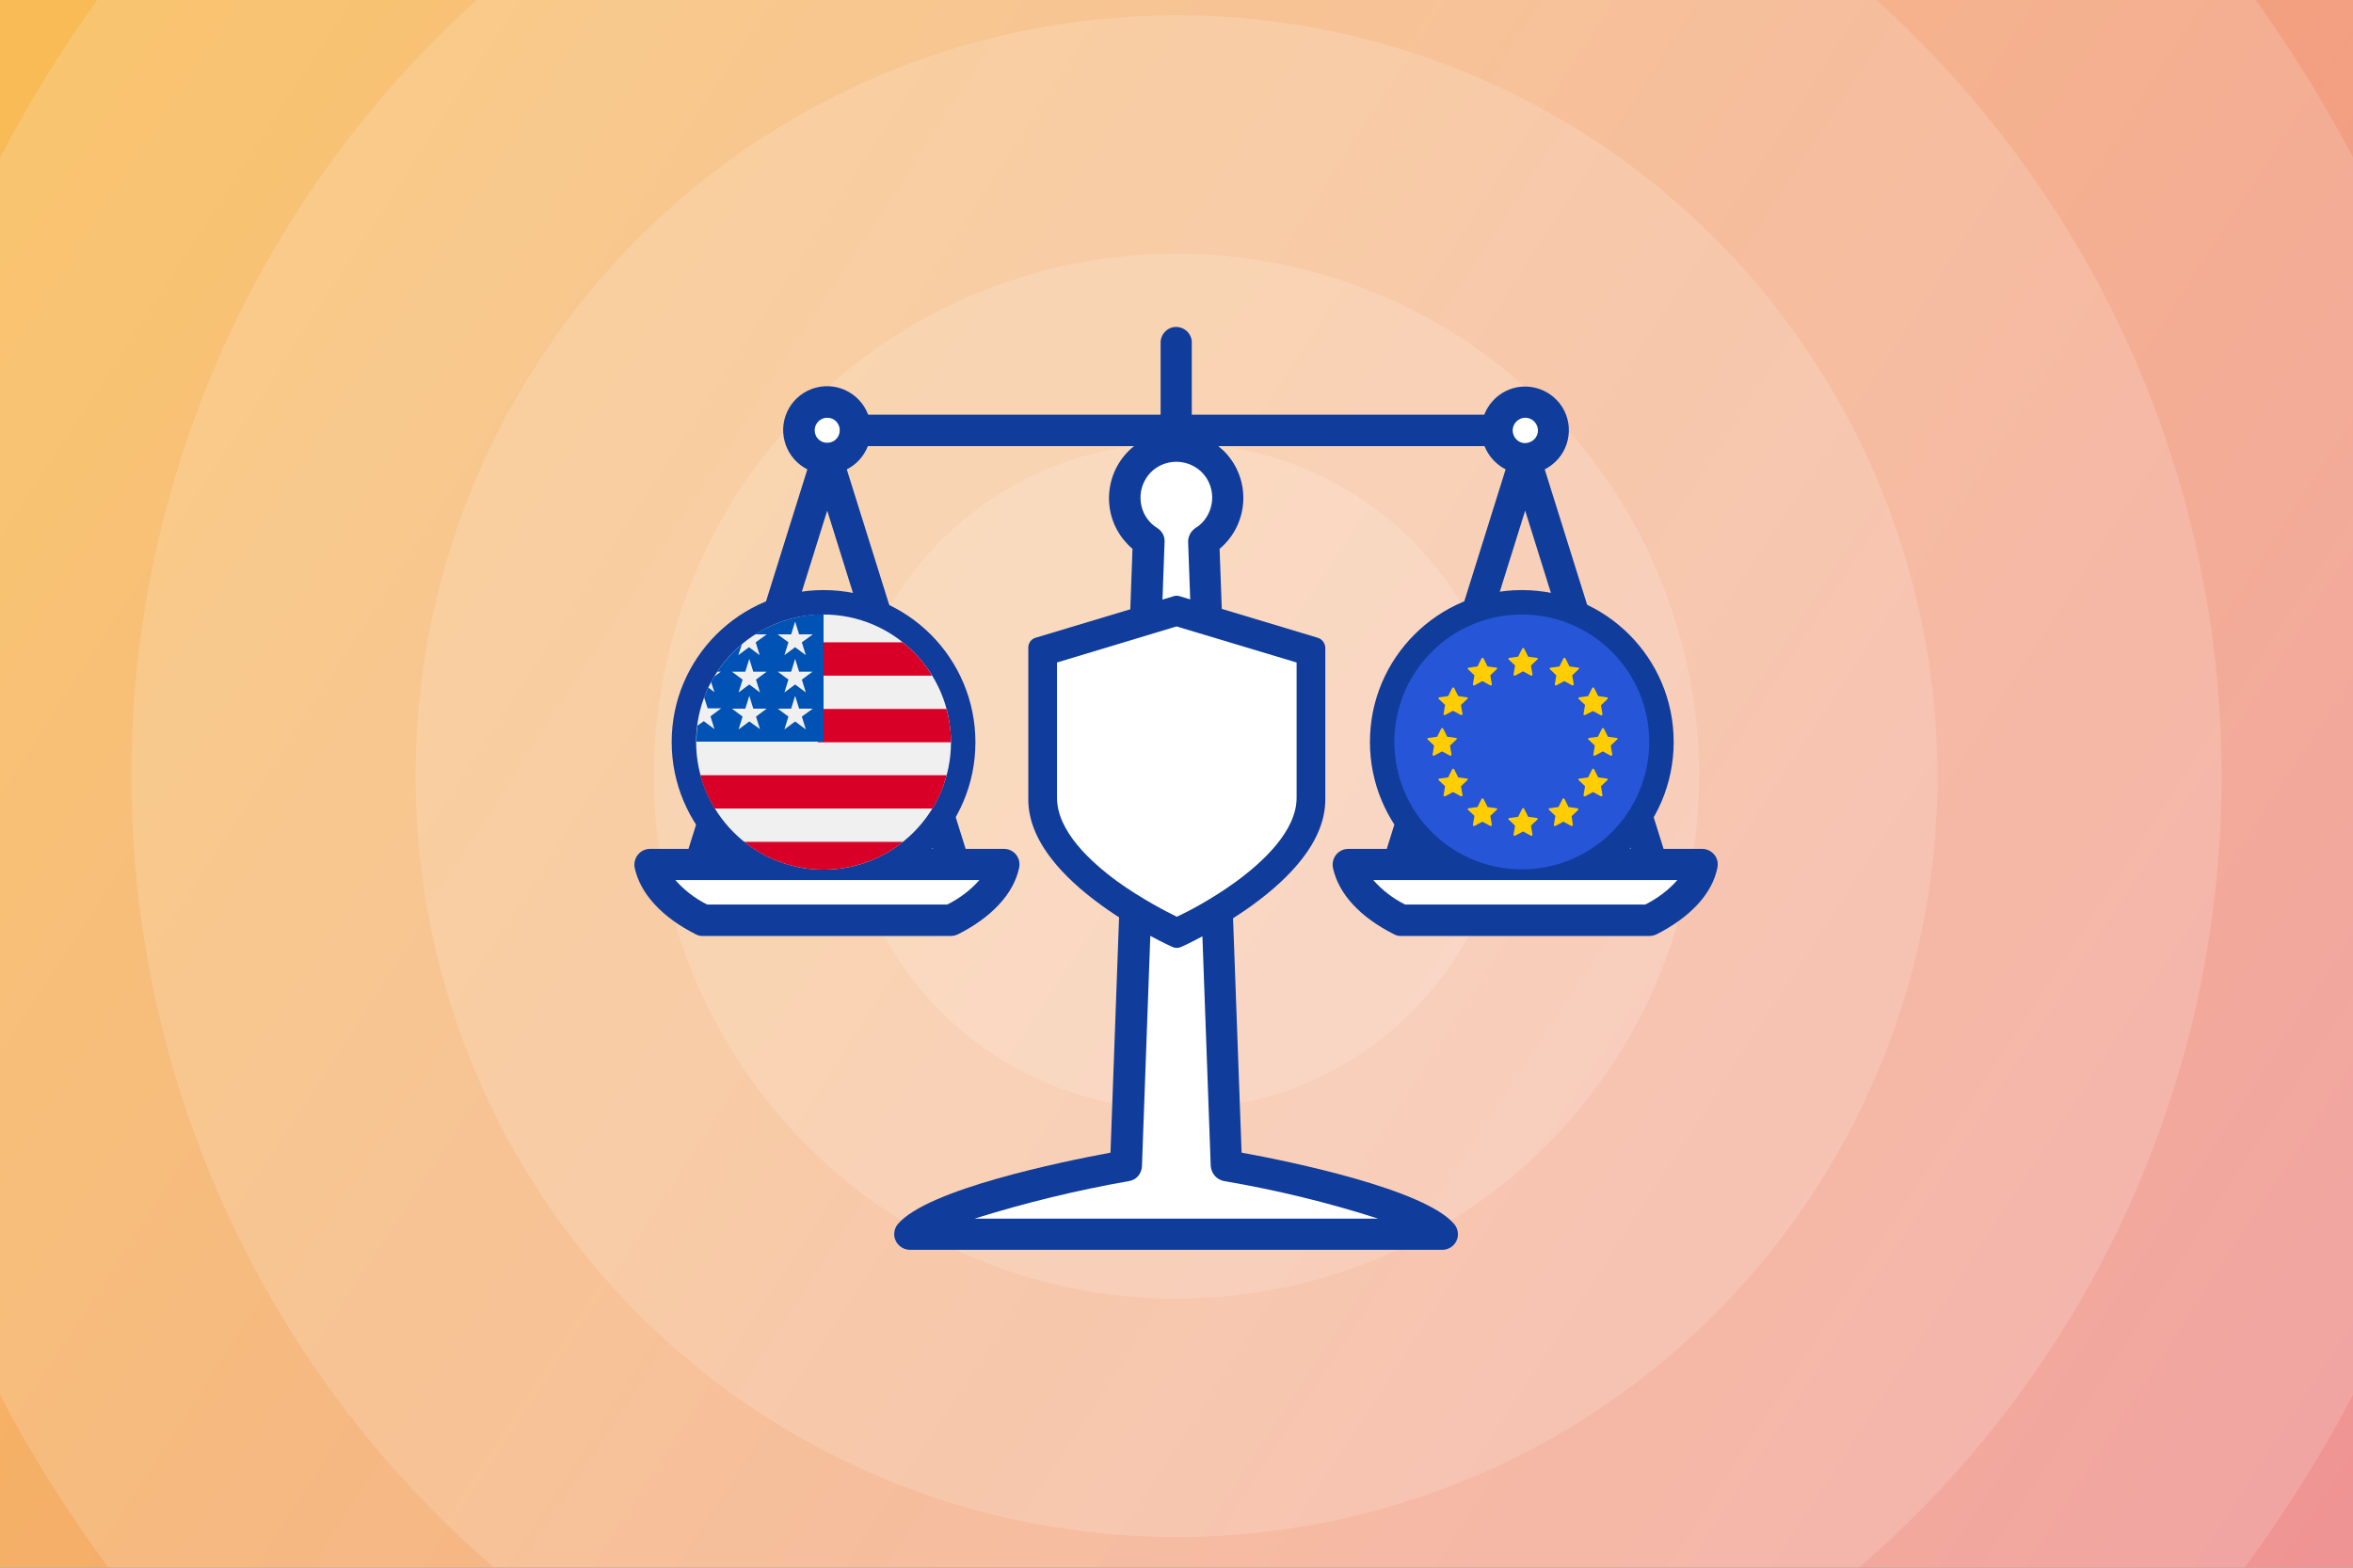 <?xml version="1.0" encoding="utf-8"?>
<!-- Generator: Adobe Illustrator 27.9.3, SVG Export Plug-In . SVG Version: 9.03 Build 53313)  -->
<svg version="1.1" id="Layer_1" xmlns="http://www.w3.org/2000/svg" xmlns:xlink="http://www.w3.org/1999/xlink" x="0px" y="0px"
	 width="770px" height="513px" viewBox="0 0 770 513" style="enable-background:new 0 0 770 513;" xml:space="preserve">
<rect x="0" y="0" width="770" height="513" fill="#808080" stroke="none"/>
<style type="text/css">
	
		.st0{clip-path:url(#SVGID_00000062189607409754124860000018196880266269099140_);fill:url(#SVGID_00000170247135653084631890000012700411375005929094_);}
	.st1{opacity:0.15;clip-path:url(#SVGID_00000018931543487858303340000000720019784124093093_);enable-background:new    ;}
	.st2{fill:#FFFFFF;}
	.st3{fill:none;}
	.st4{opacity:0.15;clip-path:url(#SVGID_00000170271158591004678390000018061473474578769329_);enable-background:new    ;}
	.st5{opacity:0.15;clip-path:url(#SVGID_00000098917392800403958440000013823967534248967099_);enable-background:new    ;}
	.st6{opacity:0.15;clip-path:url(#SVGID_00000012458719963631426140000017670615461633023639_);enable-background:new    ;}
	.st7{opacity:0.15;clip-path:url(#SVGID_00000115512657997692890300000001158934905405718968_);enable-background:new    ;}
	.st8{fill:#103D9B;}
	.st9{fill:#2655D8;}
	.st10{fill:#FFCD00;}
	.st11{fill:#F0F0F0;}
	.st12{fill-rule:evenodd;clip-rule:evenodd;fill:#D80027;}
	.st13{fill-rule:evenodd;clip-rule:evenodd;fill:#0052B4;}
</style>
<g>
	<g>
		<defs>
			<rect id="SVGID_1_" width="770" height="513"/>
		</defs>
		<clipPath id="SVGID_00000155864913286459535440000001038983623982372250_">
			<use xlink:href="#SVGID_1_"  style="overflow:visible;"/>
		</clipPath>
		
			<linearGradient id="SVGID_00000075864557838632097070000002094854725933023902_" gradientUnits="userSpaceOnUse" x1="10.369" y1="501.968" x2="764.572" y2="9.808" gradientTransform="matrix(1 0 0 -1 0 514)">
			<stop  offset="0" style="stop-color:#F8BB55"/>
			<stop  offset="1" style="stop-color:#EF9494"/>
		</linearGradient>
		
			<rect style="clip-path:url(#SVGID_00000155864913286459535440000001038983623982372250_);fill:url(#SVGID_00000075864557838632097070000002094854725933023902_);" width="770" height="513"/>
	</g>
	<g>
		<defs>
			<rect id="SVGID_00000181077430244869625460000001794179495648222364_" width="770" height="513"/>
		</defs>
		<clipPath id="SVGID_00000128463701867859356380000012696148579821439135_">
			<use xlink:href="#SVGID_00000181077430244869625460000001794179495648222364_"  style="overflow:visible;"/>
		</clipPath>
		<g style="opacity:0.15;clip-path:url(#SVGID_00000128463701867859356380000012696148579821439135_);enable-background:new    ;">
			<circle class="st2" cx="385" cy="254" r="109"/>
			<rect class="st3" width="770" height="513"/>
		</g>
	</g>
	<g>
		<defs>
			<rect id="SVGID_00000128469479256788593050000016240590563019712424_" width="770" height="513"/>
		</defs>
		<clipPath id="SVGID_00000078013109057408057220000015469165114270169015_">
			<use xlink:href="#SVGID_00000128469479256788593050000016240590563019712424_"  style="overflow:visible;"/>
		</clipPath>
		<g style="opacity:0.15;clip-path:url(#SVGID_00000078013109057408057220000015469165114270169015_);enable-background:new    ;">
			<circle class="st2" cx="385" cy="254" r="171"/>
			<rect class="st3" width="770" height="513"/>
		</g>
	</g>
	<g>
		<defs>
			<rect id="SVGID_00000112626523190250291030000000876447963206366646_" width="770" height="513"/>
		</defs>
		<clipPath id="SVGID_00000125584216168413846610000007563646488718159016_">
			<use xlink:href="#SVGID_00000112626523190250291030000000876447963206366646_"  style="overflow:visible;"/>
		</clipPath>
		<g style="opacity:0.15;clip-path:url(#SVGID_00000125584216168413846610000007563646488718159016_);enable-background:new    ;">
			<circle class="st2" cx="385" cy="254" r="249"/>
			<rect class="st3" width="770" height="513"/>
		</g>
	</g>
	<g>
		<defs>
			<rect id="SVGID_00000087371706201783328260000017024228608665890702_" width="770" height="513"/>
		</defs>
		<clipPath id="SVGID_00000070803006922608504210000007887623666318034569_">
			<use xlink:href="#SVGID_00000087371706201783328260000017024228608665890702_"  style="overflow:visible;"/>
		</clipPath>
		<g style="opacity:0.15;clip-path:url(#SVGID_00000070803006922608504210000007887623666318034569_);enable-background:new    ;">
			<circle class="st2" cx="385" cy="254" r="342"/>
			<rect class="st3" width="770" height="513"/>
		</g>
	</g>
	<g>
		<defs>
			<rect id="SVGID_00000135654471623089089070000000026740542123498418_" width="770" height="513"/>
		</defs>
		<clipPath id="SVGID_00000099663872374523533080000012182524618664979875_">
			<use xlink:href="#SVGID_00000135654471623089089070000000026740542123498418_"  style="overflow:visible;"/>
		</clipPath>
		<g style="opacity:0.15;clip-path:url(#SVGID_00000099663872374523533080000012182524618664979875_);enable-background:new    ;">
			<circle class="st2" cx="385" cy="254" r="435"/>
			<rect class="st3" width="770" height="513"/>
		</g>
	</g>
</g>
<path class="st8" d="M561,279.7c-1-1.2-2.4-1.9-4-1.9h-12.6l-38.9-124.2c7.1-3.6,9.9-12.2,6.4-19.2c-3.6-7.1-12.2-9.9-19.2-6.4
	c-3.2,1.6-5.7,4.4-7,7.7H390v-23.3c0.2-2.8-2-5.2-4.8-5.4s-5.2,2-5.4,4.8c0,0.2,0,0.4,0,0.6v23.3h-95.7c-2.8-7.4-11-11.2-18.5-8.4
	c-7.4,2.8-11.2,11-8.4,18.5c1.3,3.4,3.8,6.2,7,7.8l-38.9,124.2h-12.6c-2.8,0-5.1,2.3-5.1,5.2c0,0.3,0,0.7,0.1,1
	c1.8,8.4,8.9,16.2,20.1,21.8c0.7,0.4,1.5,0.5,2.3,0.5h81c0.8,0,1.6-0.2,2.3-0.5c11.1-5.6,18.3-13.3,20.1-21.8
	c0.6-2.8-1.1-5.5-3.9-6.1c-0.4-0.1-0.7-0.1-1.1-0.1H316l-38.9-124.2c3.2-1.6,5.6-4.3,6.9-7.6h87.1c-9.4,7.5-10.9,21.2-3.5,30.5
	c0.9,1.1,1.9,2.2,3,3.1l-7.2,197.6c-16.1,3-60,12-69.6,23.4c-1.8,2.2-1.5,5.4,0.7,7.2c0.9,0.8,2.1,1.2,3.3,1.2H472
	c2.8,0,5.1-2.3,5.1-5.1c0-1.2-0.4-2.3-1.2-3.3c-9.6-11.4-53.6-20.5-69.6-23.4l-7.2-197.6c9.2-7.7,10.4-21.4,2.7-30.6
	c-0.9-1.1-2-2.1-3.1-3h87.1c1.3,3.3,3.8,6,6.9,7.6l-38.9,124.2h-12.6c-2.8,0-5.1,2.3-5.1,5.1c0,0.4,0,0.7,0.1,1.1
	c1.8,8.5,8.9,16.2,20.1,21.8c0.7,0.4,1.5,0.5,2.3,0.5h81.1c0.8,0,1.6-0.2,2.3-0.5c11.1-5.6,18.3-13.3,20-21.8
	C562.3,282.4,562,280.9,561,279.7z M305.3,277.7h-69.2l34.6-110.6L305.3,277.7z M464.5,277.7l34.6-110.6l34.6,110.6H464.5z"/>
<path class="st2" d="M499.1,136.7c2.3,0,4.1,1.8,4.2,4.1c0,2.3-1.8,4.1-4.1,4.2s-4.1-1.8-4.2-4.1c0,0,0,0,0,0
	C495,138.6,496.9,136.7,499.1,136.7z"/>
<path class="st2" d="M270.7,136.7c2.3,0,4.1,1.8,4.1,4.1s-1.8,4.1-4.1,4.1c-2.3,0-4.1-1.8-4.1-4.1S268.5,136.7,270.7,136.7
	L270.7,136.7z"/>
<path class="st2" d="M400.5,386.5c17.1,2.9,34,7,50.5,12.3H318.9c16.6-5.2,33.5-9.3,50.6-12.3c2.4-0.4,4.1-2.4,4.2-4.9l7.4-204.3
	c0.1-1.8-0.8-3.5-2.4-4.5c-5.5-3.4-7.1-10.7-3.7-16.2c3.4-5.5,10.7-7.1,16.2-3.7c5.5,3.4,7.1,10.7,3.7,16.2
	c-0.9,1.5-2.2,2.8-3.7,3.7c-1.5,1-2.4,2.7-2.4,4.5l7.4,204.3C396.4,384,398.1,386,400.5,386.5L400.5,386.5z"/>
<g>
	<circle class="st8" cx="498" cy="242.8" r="49.7"/>
	<circle class="st9" cx="498" cy="242.8" r="41.7"/>
	<path class="st10" d="M503,215.3l-2.9-0.4l-1.3-2.6c0-0.1-0.1-0.1-0.2-0.2c-0.2-0.1-0.4,0-0.5,0.2l-1.3,2.6l-2.9,0.4
		c-0.1,0-0.1,0-0.2,0.1s-0.1,0.2-0.1,0.2c0,0.1,0,0.2,0.1,0.2l2.1,2l-0.5,2.9c0,0.1,0,0.1,0,0.2s0.1,0.1,0.1,0.1s0.1,0.1,0.2,0.1
		s0.1,0,0.2,0l2.6-1.4l2.6,1.4c0.1,0,0.1,0,0.2,0c0.2,0,0.3-0.2,0.3-0.4l-0.5-2.9l2.1-2c0,0,0.1-0.1,0.1-0.2
		C503.3,215.5,503.2,215.3,503,215.3L503,215.3z M516.5,218.5l-2.9-0.4l-1.3-2.6c0-0.1-0.1-0.1-0.2-0.2c-0.2-0.1-0.4,0-0.5,0.2
		l-1.3,2.6l-2.9,0.4c-0.1,0-0.1,0-0.2,0.1s-0.1,0.2-0.1,0.2c0,0.1,0,0.2,0.1,0.2l2.1,2l-0.5,2.9c0,0.1,0,0.1,0,0.2s0.1,0.1,0.1,0.1
		s0.1,0.1,0.2,0.1s0.1,0,0.2,0l2.6-1.4l2.6,1.4c0.1,0,0.1,0,0.2,0c0.2,0,0.3-0.2,0.3-0.4l-0.5-2.9l2.1-2c0,0,0.1-0.1,0.1-0.2
		C516.9,218.7,516.7,218.5,516.5,218.5L516.5,218.5z M489.7,218.5l-2.9-0.4l-1.3-2.6c0-0.1-0.1-0.1-0.2-0.2c-0.2-0.1-0.4,0-0.5,0.2
		l-1.3,2.6l-2.9,0.4c-0.1,0-0.1,0-0.2,0.1s-0.1,0.2-0.1,0.2c0,0.1,0,0.2,0.1,0.2l2.1,2l-0.5,2.9c0,0.1,0,0.1,0,0.2s0.1,0.1,0.1,0.1
		s0.1,0.1,0.2,0.1c0.1,0,0.1,0,0.2,0l2.6-1.4l2.6,1.4c0.1,0,0.1,0,0.2,0c0.2,0,0.3-0.2,0.3-0.4l-0.5-2.9l2.1-2c0,0,0.1-0.1,0.1-0.2
		C490.1,218.7,489.9,218.5,489.7,218.5L489.7,218.5z M525.9,228.2l-2.9-0.4l-1.3-2.6c0-0.1-0.1-0.1-0.2-0.2c-0.2-0.1-0.4,0-0.5,0.2
		l-1.3,2.6l-2.9,0.4c-0.1,0-0.1,0-0.2,0.1c-0.1,0.1-0.1,0.2-0.1,0.2c0,0.1,0,0.2,0.1,0.2l2.1,2l-0.5,2.9c0,0.1,0,0.1,0,0.2
		s0.1,0.1,0.1,0.1s0.1,0.1,0.2,0.1c0.1,0,0.1,0,0.2,0l2.6-1.3l2.6,1.4c0.1,0,0.1,0,0.2,0c0.2,0,0.3-0.2,0.3-0.4l-0.5-2.9l2.1-2
		c0,0,0.1-0.1,0.1-0.2C526.2,228.4,526.1,228.2,525.9,228.2L525.9,228.2z M480.1,228.2l-2.9-0.4l-1.3-2.6c0-0.1-0.1-0.1-0.2-0.2
		c-0.2-0.1-0.4,0-0.5,0.2l-1.3,2.6l-2.9,0.4c-0.1,0-0.1,0-0.2,0.1c-0.1,0.1-0.1,0.2-0.1,0.2c0,0.1,0,0.2,0.1,0.2l2.1,2l-0.5,2.9
		c0,0.1,0,0.1,0,0.2s0.1,0.1,0.1,0.1s0.1,0.1,0.2,0.1s0.1,0,0.2,0l2.6-1.4l2.6,1.4c0.1,0,0.1,0,0.2,0c0.2,0,0.3-0.2,0.3-0.4
		l-0.5-2.9l2.1-2c0,0,0.1-0.1,0.1-0.2C480.4,228.4,480.3,228.2,480.1,228.2L480.1,228.2z M529.1,241.5l-2.9-0.4l-1.3-2.6
		c0-0.1-0.1-0.1-0.2-0.2c-0.2-0.1-0.4,0-0.5,0.2l-1.3,2.6l-2.9,0.4c-0.1,0-0.1,0-0.2,0.1s-0.1,0.2-0.1,0.2c0,0.1,0,0.2,0.1,0.2
		l2.1,2l-0.5,2.9c0,0.1,0,0.1,0,0.2s0.1,0.1,0.1,0.1s0.1,0.1,0.2,0.1s0.1,0,0.2,0l2.6-1.4l2.6,1.4c0.1,0,0.1,0,0.2,0
		c0.2,0,0.3-0.2,0.3-0.4l-0.5-2.9l2.1-2c0,0,0.1-0.1,0.1-0.2C529.4,241.7,529.3,241.5,529.1,241.5L529.1,241.5z M476.5,241.5
		l-2.9-0.4l-1.3-2.6c0-0.1-0.1-0.1-0.2-0.2c-0.2-0.1-0.4,0-0.5,0.2l-1.3,2.6l-2.9,0.4c-0.1,0-0.1,0-0.2,0.1
		c-0.1,0.1-0.1,0.2-0.1,0.2c0,0.1,0,0.2,0.1,0.2l2.1,2l-0.5,2.9c0,0.1,0,0.1,0,0.2s0.1,0.1,0.1,0.1s0.1,0.1,0.2,0.1s0.1,0,0.2,0
		l2.6-1.4l2.6,1.4c0.1,0,0.1,0,0.2,0c0.2,0,0.3-0.2,0.3-0.4l-0.5-2.9l2.1-2c0,0,0.1-0.1,0.1-0.2
		C476.9,241.7,476.7,241.5,476.5,241.5L476.5,241.5z M525.9,254.8l-2.9-0.4l-1.3-2.6c0-0.1-0.1-0.1-0.2-0.2c-0.2-0.1-0.4,0-0.5,0.2
		l-1.3,2.6l-2.9,0.4c-0.1,0-0.1,0-0.2,0.1c-0.1,0.1-0.1,0.2-0.1,0.2c0,0.1,0,0.2,0.1,0.2l2.1,2l-0.5,2.9c0,0.1,0,0.1,0,0.2
		s0.1,0.1,0.1,0.1s0.1,0.1,0.2,0.1c0.1,0,0.1,0,0.2,0l2.6-1.4l2.6,1.4c0.1,0,0.1,0,0.2,0c0.2,0,0.3-0.2,0.3-0.4l-0.5-2.9l2.1-2
		c0,0,0.1-0.1,0.1-0.2C526.2,255,526.1,254.8,525.9,254.8L525.9,254.8z M480.1,254.8l-2.9-0.4l-1.3-2.6c0-0.1-0.1-0.1-0.2-0.2
		c-0.2-0.1-0.4,0-0.5,0.2l-1.3,2.6l-2.9,0.4c-0.1,0-0.1,0-0.2,0.1c-0.1,0.1-0.1,0.2-0.1,0.2c0,0.1,0,0.2,0.1,0.2l2.1,2l-0.5,2.9
		c0,0.1,0,0.1,0,0.2s0.1,0.1,0.1,0.1s0.1,0.1,0.2,0.1s0.1,0,0.2,0l2.6-1.4l2.6,1.4c0.1,0,0.1,0,0.2,0c0.2,0,0.3-0.2,0.3-0.4
		l-0.5-2.9l2.1-2c0,0,0.1-0.1,0.1-0.2C480.4,255,480.3,254.8,480.1,254.8L480.1,254.8z M516.2,264.5l-2.9-0.4l-1.3-2.6
		c0-0.1-0.1-0.1-0.2-0.2c-0.2-0.1-0.4,0-0.5,0.2l-1.3,2.6l-2.9,0.4c-0.1,0-0.1,0-0.2,0.1s-0.1,0.2-0.1,0.2c0,0.1,0,0.2,0.1,0.2
		l2.1,2l-0.5,2.9c0,0.1,0,0.1,0,0.2s0.1,0.1,0.1,0.1s0.1,0.1,0.2,0.1s0.1,0,0.2,0l2.6-1.4l2.6,1.4c0.1,0,0.1,0,0.2,0
		c0.2,0,0.3-0.2,0.3-0.4l-0.4-2.8l2.1-2c0,0,0.1-0.1,0.1-0.2C516.5,264.7,516.4,264.5,516.2,264.5L516.2,264.5z M489.7,264.5
		l-2.9-0.4l-1.3-2.6c0-0.1-0.1-0.1-0.2-0.2c-0.2-0.1-0.4,0-0.5,0.2l-1.3,2.6l-2.9,0.4c-0.1,0-0.1,0-0.2,0.1s-0.1,0.2-0.1,0.2
		c0,0.1,0,0.2,0.1,0.2l2.1,2l-0.5,2.9c0,0.1,0,0.1,0,0.2s0.1,0.1,0.1,0.1s0.1,0.1,0.2,0.1c0.1,0,0.1,0,0.2,0l2.6-1.4l2.6,1.4
		c0.1,0,0.1,0,0.2,0c0.2,0,0.3-0.2,0.3-0.4l-0.5-2.9l2.1-2c0,0,0.1-0.1,0.1-0.2C490.1,264.7,489.9,264.5,489.7,264.5L489.7,264.5z
		 M503,267.7l-2.9-0.4l-1.3-2.6c0-0.1-0.1-0.1-0.2-0.2c-0.2-0.1-0.4,0-0.5,0.2l-1.3,2.6l-2.9,0.4c-0.1,0-0.1,0-0.2,0.1
		s-0.1,0.2-0.1,0.2c0,0.1,0,0.2,0.1,0.2l2.1,2l-0.5,2.9c0,0.1,0,0.1,0,0.2s0.1,0.1,0.1,0.1s0.1,0.1,0.2,0.1s0.1,0,0.2,0l2.6-1.4
		l2.6,1.4c0.1,0,0.1,0,0.2,0c0.2,0,0.3-0.2,0.3-0.4l-0.5-2.9l2.1-2c0,0,0.1-0.1,0.1-0.2C503.3,268,503.2,267.8,503,267.7L503,267.7z
		"/>
</g>
<g>
	<path class="st8" d="M269.5,292.6c-27.4,0-49.7-22.3-49.7-49.8c0-27.4,22.3-49.7,49.7-49.7s49.7,22.3,49.7,49.8
		C319.2,270.4,296.9,292.6,269.5,292.6z"/>
	<path class="st11" d="M269.5,284.6c23,0,41.7-18.7,41.7-41.7s-18.7-41.8-41.7-41.8s-41.7,18.7-41.7,41.7S246.5,284.6,269.5,284.6z"
		/>
	<g>
		<path class="st12" d="M305,221.1h-37.4v-10.9h27.8C299.2,213.2,302.5,216.9,305,221.1z M311.2,242.9h-43.6V232h42.1
			C310.7,235.5,311.2,239.2,311.2,242.9z M269.5,284.6c9.4,0,18.6-3.2,26-9.1h-52C250.9,281.4,260.1,284.6,269.5,284.6L269.5,284.6z
			 M305.1,264.6h-71.2c-2.1-3.4-3.7-7.1-4.7-10.9h80.6C308.7,257.6,307.2,261.3,305.1,264.6L305.1,264.6z"/>
		<path class="st13" d="M247.1,207.6L247.1,207.6L247.1,207.6L247.1,207.6z M247.1,207.6h3.8l-3.6,2.6l1.3,4.2l-3.5-2.6l-3.5,2.6
			l1.2-3.6c-3.1,2.6-5.8,5.7-8.1,9h1.2l-2.2,1.6l-1,1.8l1.1,3.3l-2-1.5l-1.4,3.2l1.2,3.6h4.4l-3.5,2.6l1.3,4.2l-3.5-2.6l-2.1,1.5
			c-0.2,1.7-0.3,3.5-0.3,5.2h41.6V201C261.6,201.1,253.8,203.4,247.1,207.6z M248.7,238.7L248.7,238.7L248.7,238.7L248.7,238.7z
			 M247.4,234.5l1.3,4.1l-3.5-2.5l-3.5,2.6l1.3-4.2l-3.5-2.6h4.4l1.3-4.2l1.3,4.2h4.4L247.4,234.5z M247.4,222.4l1.3,4.2l-3.5-2.6
			l-3.5,2.6l1.3-4.2l-3.5-2.6h4.4l1.3-4.2l1.3,4.2h4.4L247.4,222.4z M260.2,236.1l3.5,2.6l-1.3-4.2l3.6-2.6h-4.5l-1.3-4.2l-1.3,4.2
			h-4.4l3.5,2.6l-1.3,4.2L260.2,236.1z M262.4,222.4l1.3,4.2l-3.5-2.6l-3.5,2.6l1.3-4.2l-3.5-2.6h4.4l1.3-4.2l1.3,4.2h4.4
			L262.4,222.4z M263.7,214.4l-1.3-4.2l3.6-2.6h-4.5l-1.3-4.2l-1.3,4.2h-4.4l3.5,2.6l-1.3,4.2l3.5-2.6L263.7,214.4z"/>
	</g>
</g>
<path class="st8" d="M431.2,208.7L386,195.1c-0.6-0.2-1.3-0.2-1.9,0l-45.2,13.6c-1.4,0.4-2.4,1.7-2.4,3.2v49.7
	c0,6.5,2.6,13.1,7.8,19.7c3.9,5,9.4,10.1,16.2,15c11.4,8.3,22.7,13.4,23.2,13.6c0.4,0.2,0.9,0.3,1.4,0.3c0.5,0,0.9-0.1,1.4-0.3
	c0.5-0.2,11.7-5.3,23.2-13.6c6.8-4.9,12.3-10,16.2-15c5.2-6.6,7.8-13.2,7.8-19.7v-49.7C433.6,210.4,432.6,209.1,431.2,208.7z"/>
<path class="st2" d="M424.3,261.1c0,10.7-10.8,20.8-19.8,27.4c-8.1,5.9-16.3,10.1-19.4,11.5c-3.1-1.5-11.3-5.7-19.4-11.5
	c-9-6.6-19.8-16.6-19.8-27.4v-44.3L385,205l39.3,11.8V261.1z"/>
<g>
</g>
<g>
</g>
<g>
</g>
<g>
</g>
<g>
</g>
<g>
</g>
<g>
</g>
<g>
</g>
<g>
</g>
<g>
</g>
<g>
</g>
<g>
</g>
<g>
</g>
<g>
</g>
<g>
</g>
<path class="st2" d="M310,296h-78.6c-4-2-7.5-4.7-10.4-8h99.5C317.6,291.3,314,294,310,296z"/>
<path class="st2" d="M538.4,296h-78.6c-4-2-7.5-4.7-10.4-8h99.5C546,291.3,542.4,294,538.4,296z"/>
</svg>
